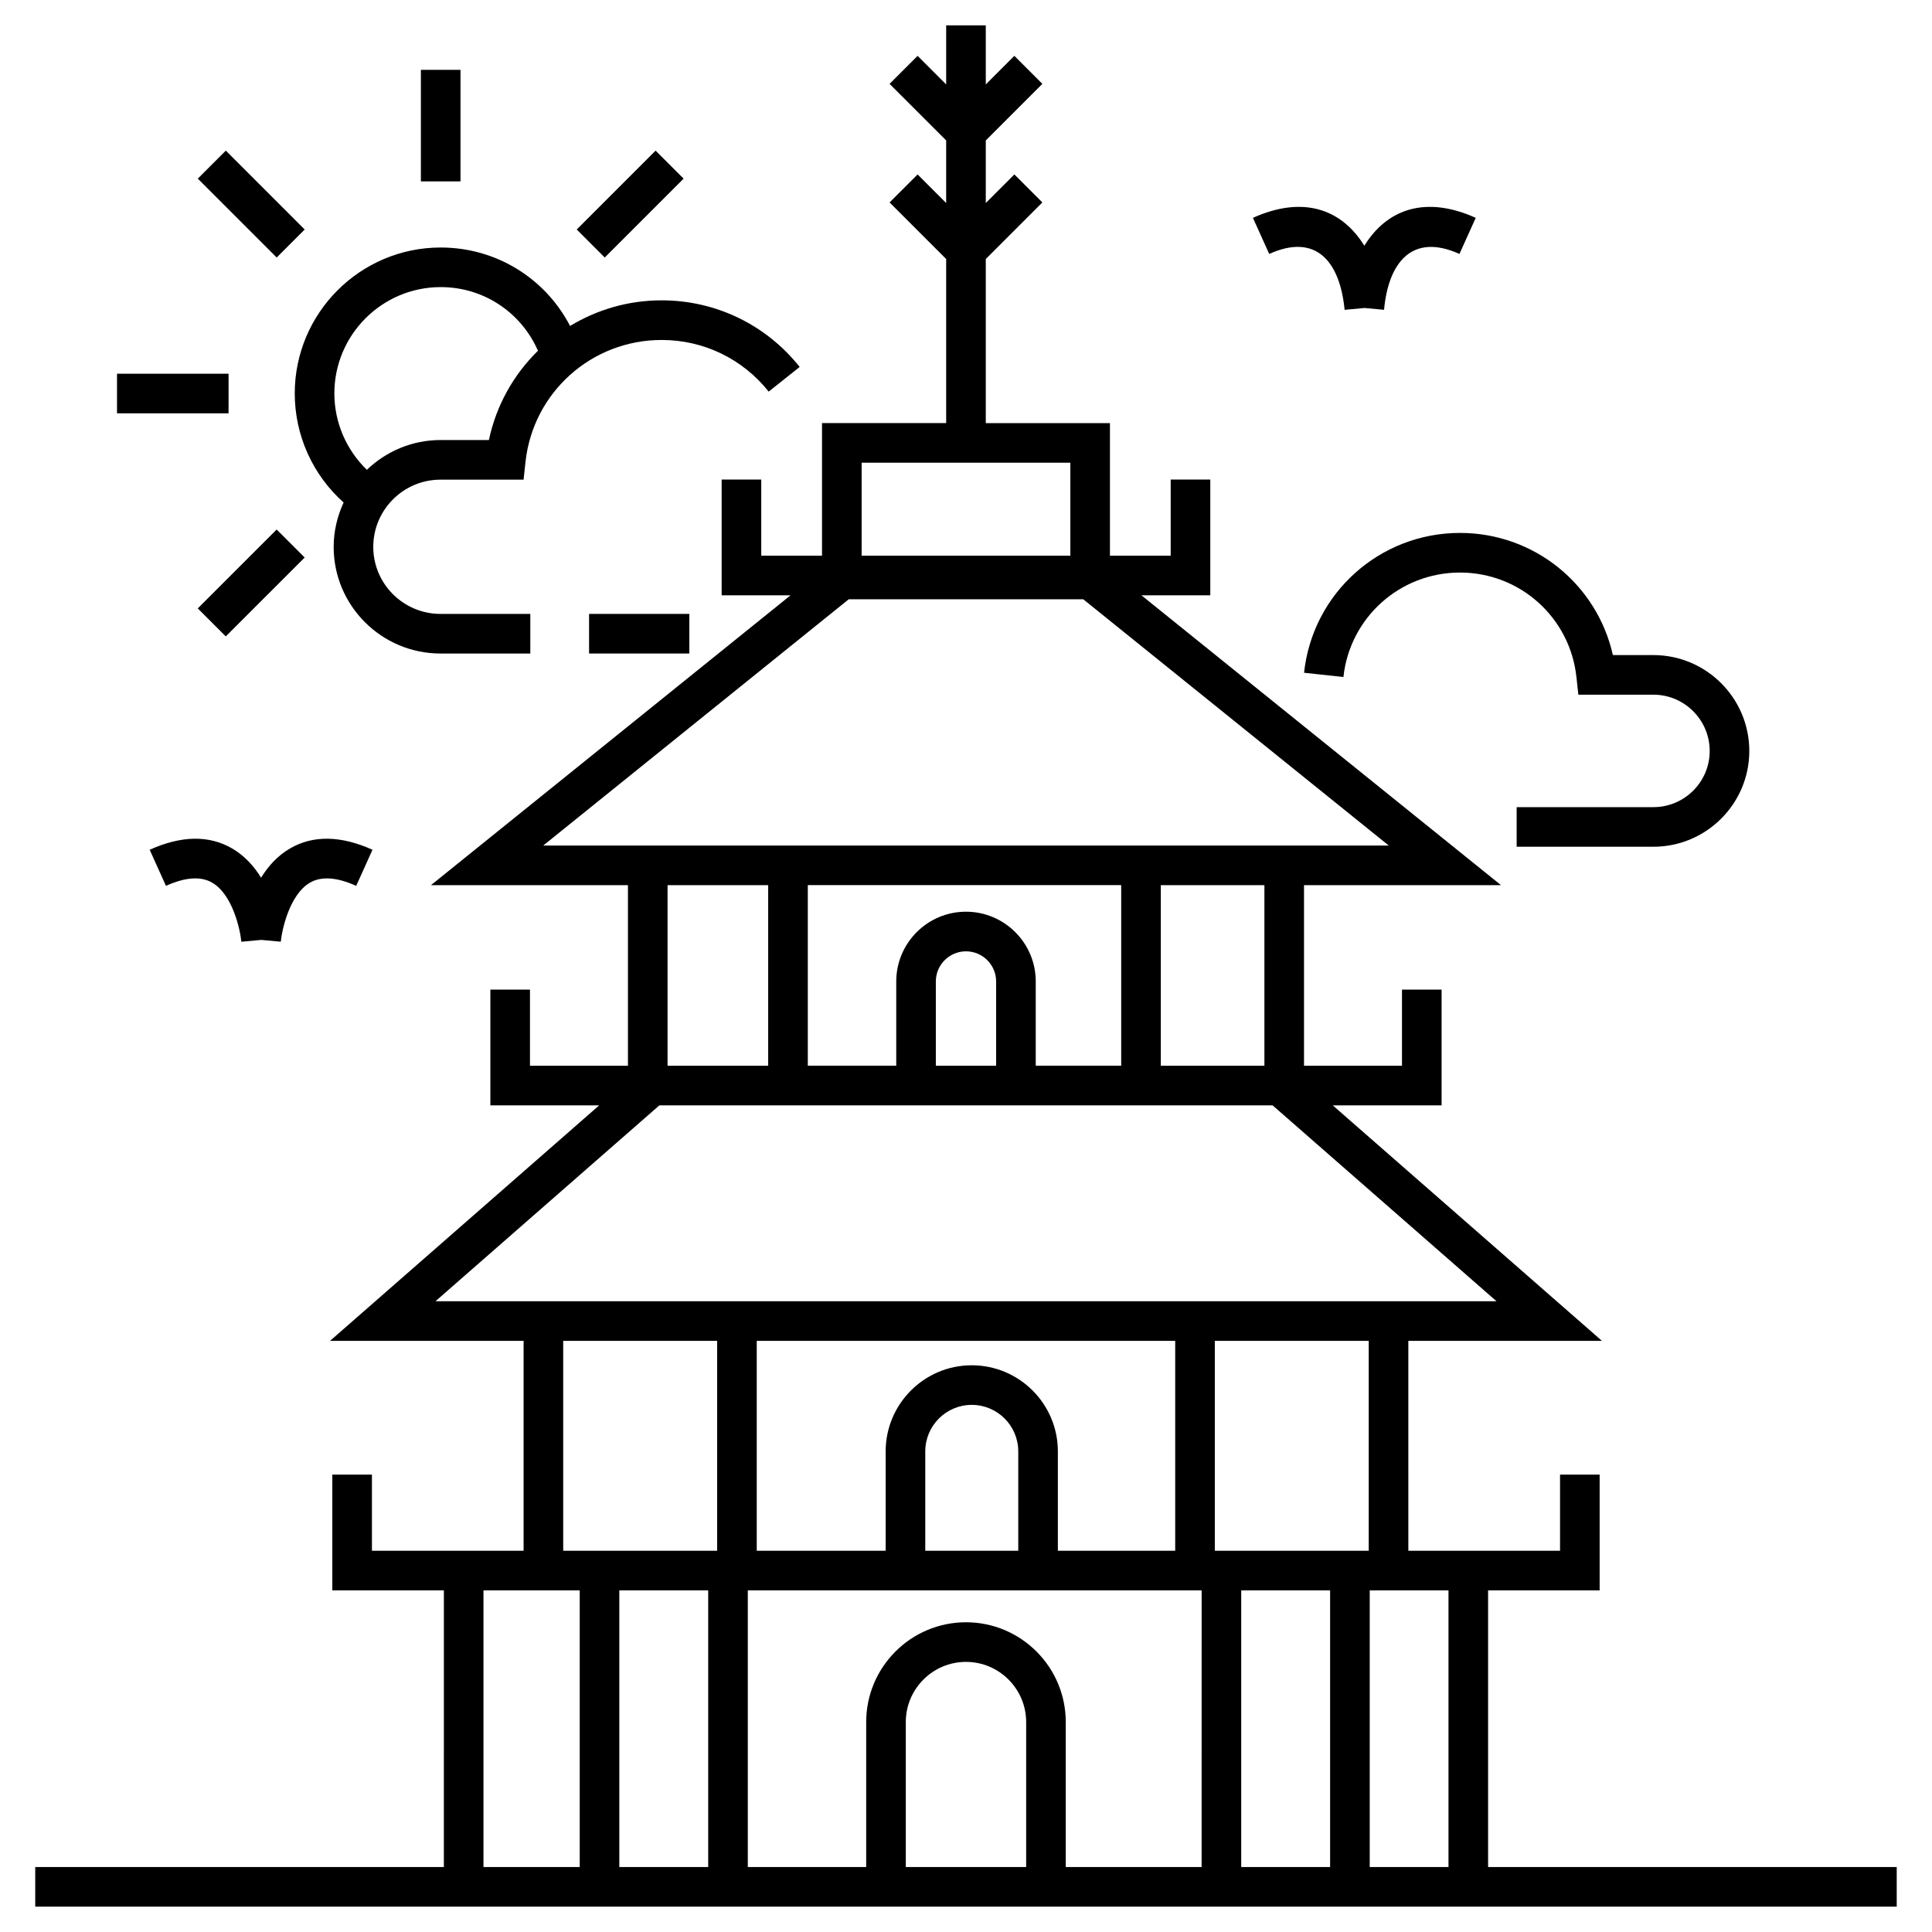 <?xml version="1.0" encoding="UTF-8"?>
<!-- Uploaded to: SVG Repo, www.svgrepo.com, Generator: SVG Repo Mixer Tools -->
<svg fill="#000000" width="800px" height="800px" version="1.1" viewBox="144 144 512 512" xmlns="http://www.w3.org/2000/svg">
 <g>
  <path d="m153.34 649.28h493.31v-10.496l-108.29 0.004v-73.324h29.562v-30.676h-10.496v20.18h-40.199l-0.004-55.625h51.309l-71.34-62.414h28.844v-30.676h-10.496v20.18h-25.965v-47.855h52.207l-95.289-76.812h18.246v-30.676h-10.496v20.18h-16.098v-35.141h-32.902v-43.484l14.996-14.996-7.422-7.422-7.574 7.574v-16.582l14.996-14.996-7.422-7.422-7.574 7.574v-15.652h-10.496v15.656l-7.574-7.574-7.422 7.422 14.996 14.992v16.582l-7.574-7.574-7.422 7.422 14.996 14.992v43.484h-32.902v35.141h-16.102v-20.176h-10.496v30.676h18.254l-95.293 76.812h52.207v47.855h-25.965v-20.18h-10.496v30.676h28.84l-71.328 62.414h51.297v55.625h-40.195v-20.18h-10.496v30.676h29.562l-0.004 73.324h-108.29zm178.34-83.816v73.324h-23.555v-73.324zm123.76-66.121v55.625h-31.094v-26.336c0-12.582-10.238-22.82-22.82-22.82s-22.816 10.238-22.816 22.82v26.336h-34.164v-55.625zm41.051 66.121v73.324h-23.555v-73.324zm-82.641-10.496h-24.645v-26.336c0-6.797 5.523-12.324 12.32-12.324s12.324 5.527 12.324 12.324zm-29.805 83.82v-38.426c0-8.793 7.156-15.945 15.949-15.945s15.949 7.156 15.949 15.945v38.426zm15.949-64.871c-14.582 0-26.445 11.863-26.445 26.441v38.43h-31.375v-73.324h120.27l-0.004 73.324h-36.004v-38.426c0.004-14.582-11.863-26.445-26.441-26.445zm127.87-8.453v73.324h-20.875v-73.324h20.875zm-21.137-10.496h-40.789v-55.625h40.789zm-27.648-128.54h-27.453v-47.855h27.453zm-71.094 0h-15.98v-22.328c0-4.406 3.582-7.988 7.988-7.988s7.988 3.586 7.988 7.988zm-7.988-40.816c-10.195 0-18.484 8.293-18.484 18.484v22.328h-23.438v-47.855h83.055v47.855h-22.648v-22.328c0-10.191-8.293-18.484-18.484-18.484zm-27.656-118.99h55.309v24.645h-55.309zm-84.387 101.46 80.965-65.266h62.156l80.965 65.266h-224.09zm59.621 10.496v47.855h-26.664v-47.855zm-88.18 110.27 59.344-51.918h162.51l59.344 51.918h-257.83zm33.859 10.496h40.797v55.625h-40.797zm-21.129 66.121h25.504v73.324h-25.504z"/>
  <path d="m500.34 226.11 5.258-0.492 5.191 0.48c1.156-12.547 7.43-20.461 19.98-14.801l4.316-9.566c-13.422-6.047-23.602-2.219-29.523 7.398-5.949-9.656-16.137-13.43-29.523-7.398l4.316 9.566c12.312-5.57 18.715 1.844 19.984 14.812z"/>
  <path d="m200.22 377.91c5.402 3.129 7.422 12.367 7.742 15.664l5.258-0.492 5.191 0.48c0.281-3.055 2.301-12.484 7.719-15.641 3.008-1.754 7.141-1.473 12.266 0.84l4.316-9.566c-8.406-3.789-15.758-3.894-21.863-0.34-3.34 1.945-5.816 4.746-7.66 7.742-1.848-2.996-4.32-5.793-7.66-7.742-6.109-3.555-13.453-3.445-21.863 0.34l4.316 9.566c5.102-2.312 9.227-2.598 12.238-0.852z"/>
  <path d="m255.54 162.51h10.496v29.562h-10.496z"/>
  <path d="m196.42 191.34 7.422-7.422 20.902 20.902-7.422 7.422z"/>
  <path d="m175.01 243.04h29.562v10.496h-29.562z"/>
  <path d="m224.74 291.75-20.906 20.902-7.422-7.422 20.906-20.902z"/>
  <path d="m296.84 204.82 20.902-20.902 7.422 7.422-20.902 20.902z"/>
  <path d="m347.71 247.78 8.211-6.535c-8.918-11.215-22.254-17.652-36.578-17.652-8.867 0-17.168 2.488-24.27 6.789-6.574-12.648-19.582-20.789-34.289-20.789-21.324 0-38.672 17.352-38.672 38.676 0 11.117 4.769 21.609 12.949 28.898-1.652 3.594-2.637 7.555-2.637 11.766 0 15.582 12.699 28.258 28.316 28.258h23.797v-10.496h-23.797c-9.824 0-17.82-7.969-17.82-17.762 0-9.828 7.996-17.82 17.82-17.82h22.012l0.508-4.684c1.992-18.434 17.508-32.332 36.086-32.332 11.102-0.004 21.441 4.984 28.363 13.684zm-74.145 12.832h-12.828c-7.578 0-14.43 3.031-19.516 7.891-5.438-5.266-8.613-12.531-8.613-20.238 0-15.539 12.637-28.18 28.176-28.18 11.371 0 21.316 6.68 25.781 16.867-6.422 6.293-11.055 14.434-13 23.66z"/>
  <path d="m300.11 306.69h26.566v10.496h-26.566z"/>
  <path d="m582.16 357.9h-36.23v10.496h36.23c14.016 0 25.422-11.383 25.422-25.371 0-14.016-11.402-25.422-25.422-25.422h-10.73c-4.207-18.754-20.863-32.371-40.512-32.371-21.277 0-39.047 15.93-41.332 37.055l10.434 1.129c1.707-15.781 14.992-27.684 30.898-27.684 15.883 0 29.145 11.902 30.852 27.684l0.508 4.684h19.883c8.23 0 14.926 6.695 14.926 14.926 0 8.203-6.695 14.875-14.926 14.875z"/>
 </g>
</svg>